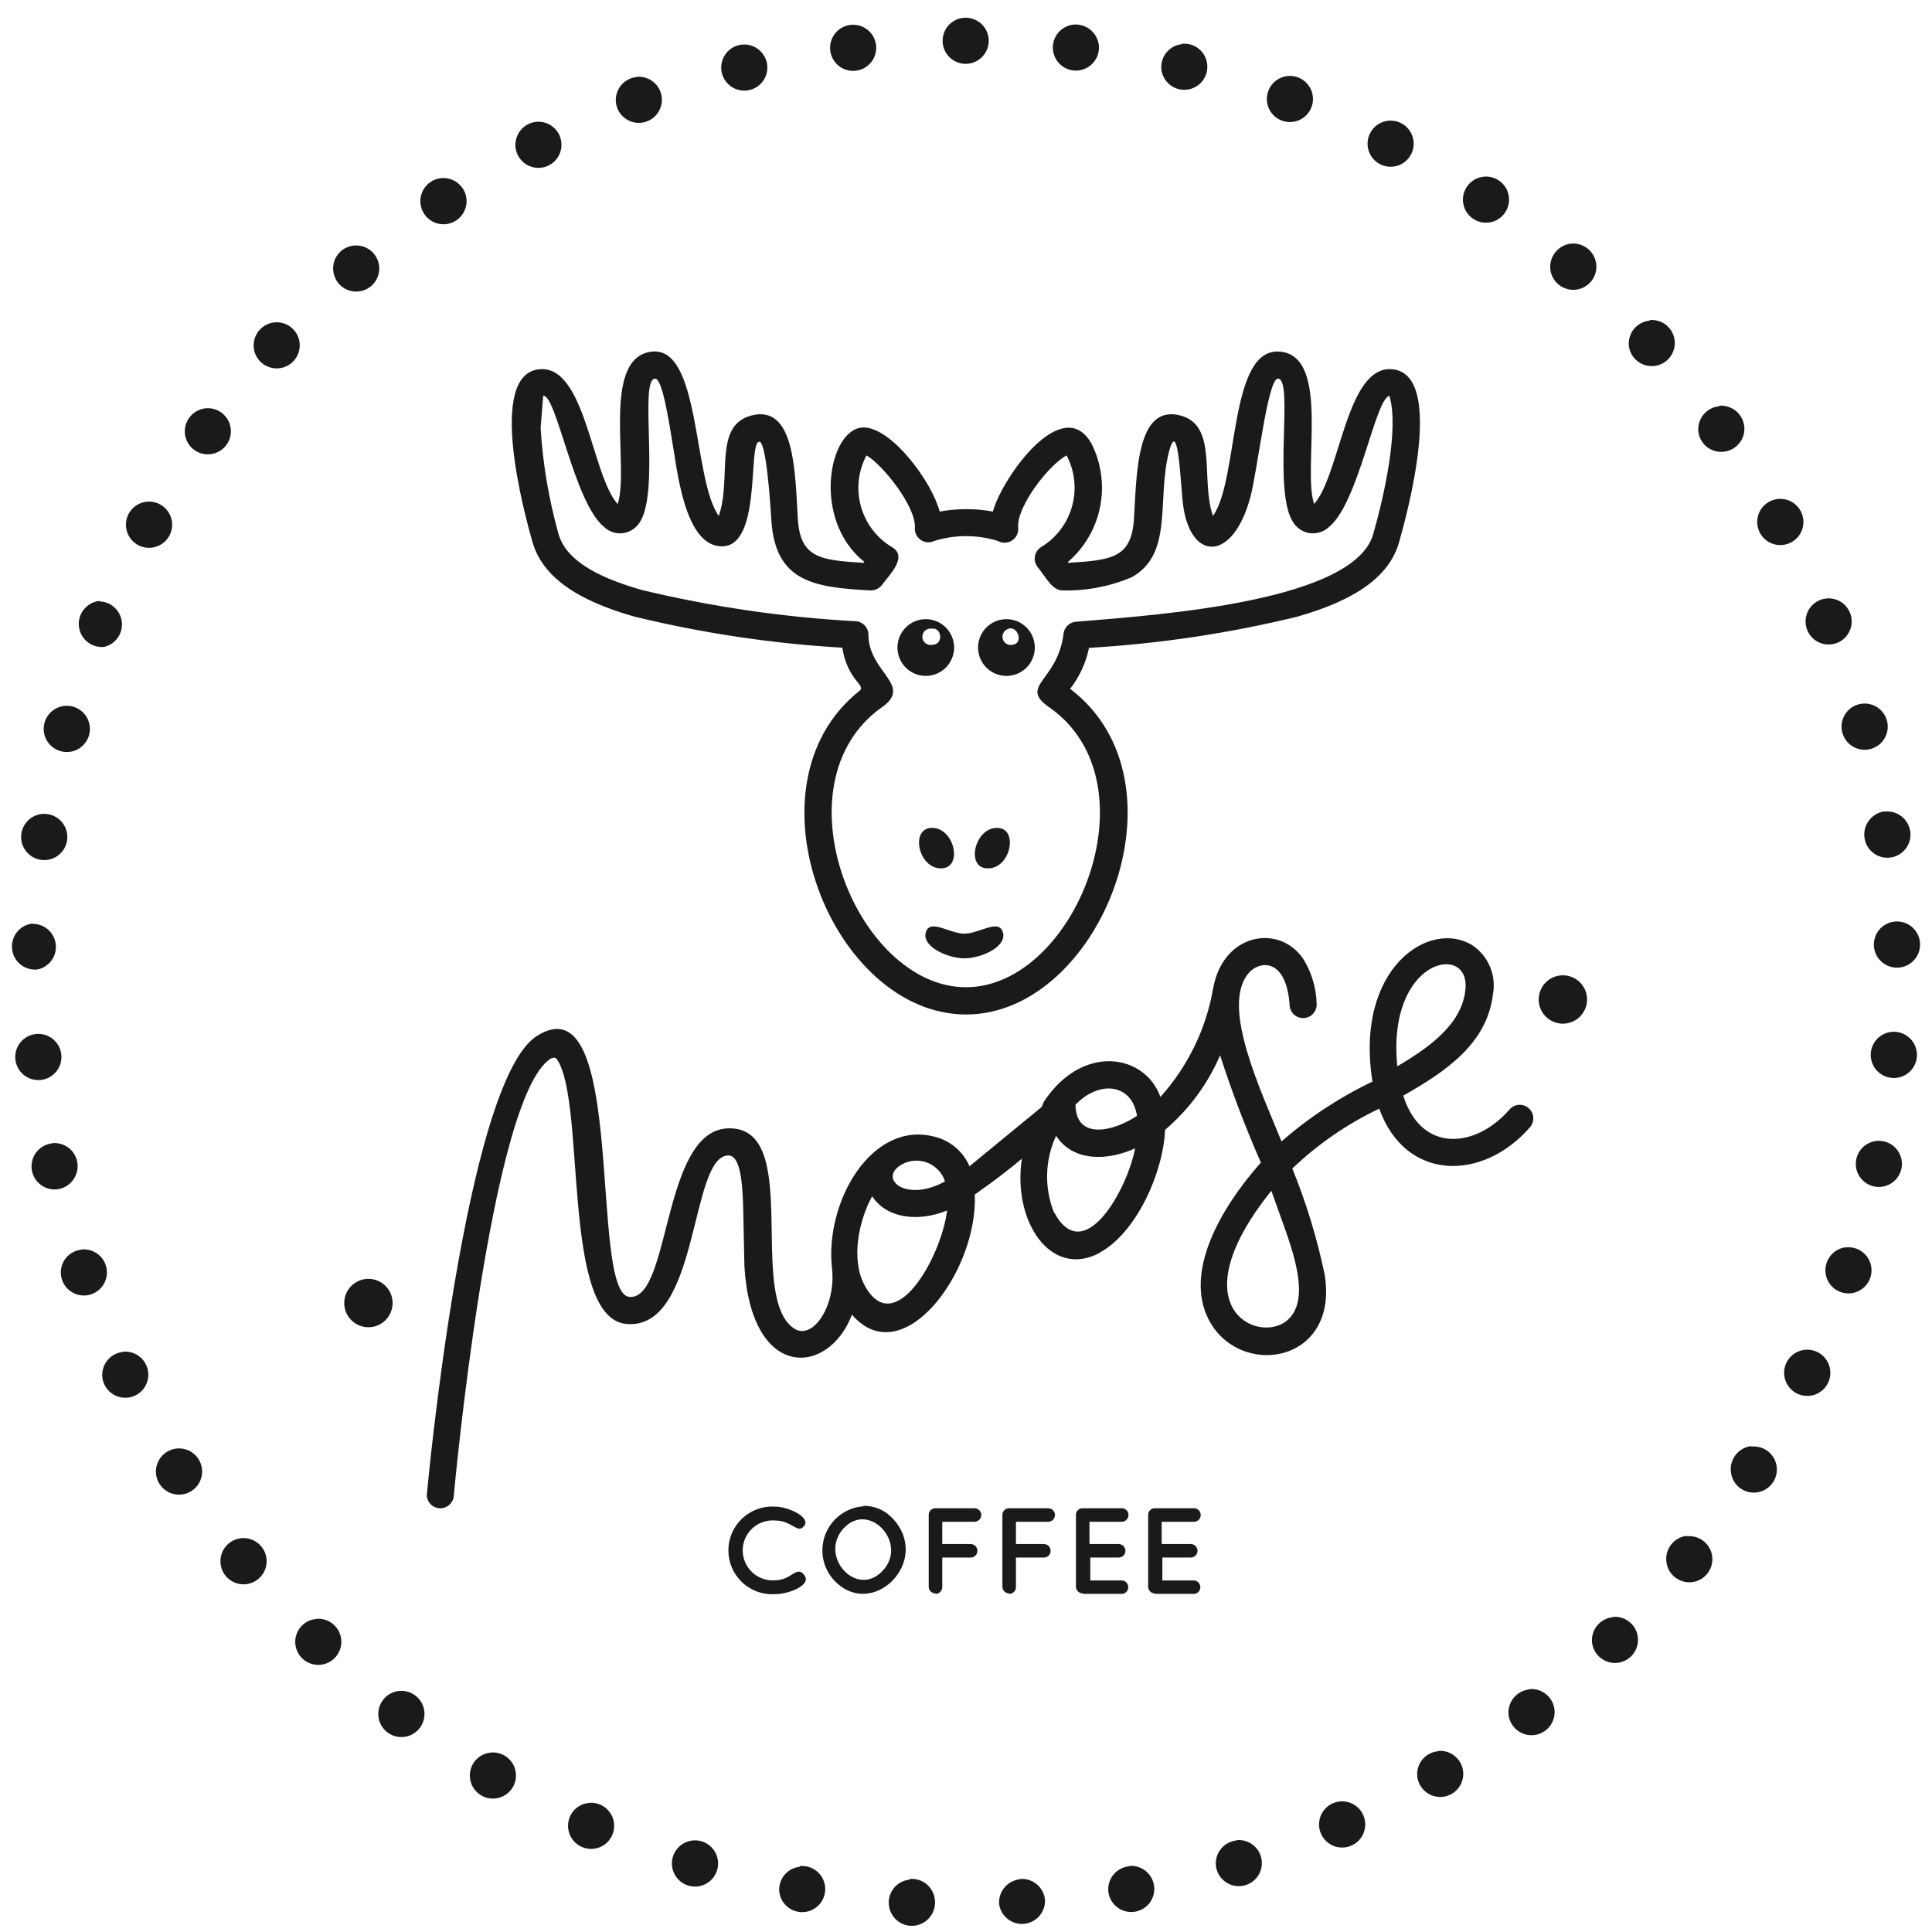<?xml version="1.0" encoding="UTF-8"?> <svg xmlns="http://www.w3.org/2000/svg" width="81" height="81" viewBox="0 0 81 81" fill="none"> <path fill-rule="evenodd" clip-rule="evenodd" d="M31.116 1.87C31.305 1.853 31.496 1.892 31.663 1.982C31.831 2.073 31.968 2.211 32.058 2.379C32.147 2.547 32.185 2.738 32.166 2.928C32.148 3.117 32.074 3.297 31.953 3.445C31.833 3.592 31.671 3.701 31.489 3.757C31.307 3.813 31.113 3.814 30.93 3.76C30.747 3.706 30.585 3.6 30.463 3.453C30.34 3.307 30.264 3.128 30.243 2.939C30.229 2.812 30.24 2.684 30.276 2.562C30.312 2.439 30.371 2.325 30.451 2.226C30.53 2.127 30.629 2.044 30.741 1.983C30.853 1.922 30.975 1.884 31.102 1.87M26.681 3.223C26.871 3.202 27.062 3.239 27.232 3.328C27.401 3.416 27.54 3.553 27.631 3.721C27.723 3.888 27.763 4.08 27.746 4.27C27.729 4.46 27.656 4.641 27.537 4.79C27.417 4.939 27.256 5.049 27.074 5.107C26.892 5.164 26.696 5.166 26.513 5.113C26.33 5.059 26.166 4.953 26.043 4.807C25.92 4.66 25.843 4.481 25.822 4.291C25.809 4.164 25.822 4.036 25.858 3.913C25.895 3.791 25.956 3.677 26.037 3.578C26.118 3.48 26.218 3.398 26.331 3.338C26.444 3.278 26.567 3.241 26.694 3.229L26.681 3.223ZM22.469 5.109C22.66 5.089 22.853 5.125 23.023 5.214C23.193 5.304 23.332 5.442 23.424 5.61C23.515 5.779 23.554 5.971 23.536 6.163C23.518 6.354 23.443 6.535 23.321 6.684C23.2 6.832 23.037 6.941 22.853 6.997C22.669 7.052 22.473 7.052 22.29 6.995C22.106 6.939 21.944 6.829 21.823 6.68C21.702 6.531 21.628 6.349 21.611 6.158C21.59 5.906 21.668 5.655 21.828 5.46C21.988 5.264 22.218 5.138 22.469 5.109ZM18.488 7.469C18.743 7.442 18.999 7.517 19.199 7.678C19.4 7.839 19.528 8.073 19.556 8.328C19.584 8.584 19.509 8.84 19.348 9.04C19.187 9.241 18.953 9.369 18.697 9.397C18.442 9.425 18.186 9.35 17.985 9.189C17.785 9.028 17.657 8.794 17.629 8.538C17.601 8.282 17.676 8.026 17.837 7.826C17.998 7.625 18.232 7.497 18.488 7.469ZM14.83 10.296C15.021 10.276 15.213 10.312 15.382 10.401C15.552 10.49 15.691 10.627 15.782 10.795C15.874 10.963 15.913 11.155 15.896 11.345C15.879 11.536 15.805 11.717 15.685 11.866C15.565 12.015 15.403 12.124 15.22 12.181C15.037 12.238 14.842 12.239 14.659 12.185C14.475 12.13 14.312 12.023 14.19 11.876C14.068 11.728 13.992 11.548 13.972 11.358C13.958 11.232 13.969 11.104 14.005 10.982C14.04 10.86 14.1 10.746 14.18 10.648C14.259 10.549 14.358 10.467 14.47 10.407C14.582 10.346 14.704 10.309 14.83 10.296ZM11.511 13.515C11.701 13.498 11.891 13.537 12.059 13.627C12.227 13.717 12.364 13.855 12.453 14.024C12.543 14.192 12.581 14.383 12.562 14.572C12.543 14.762 12.469 14.942 12.349 15.09C12.228 15.237 12.067 15.346 11.885 15.402C11.703 15.458 11.508 15.459 11.326 15.405C11.143 15.351 10.98 15.245 10.858 15.098C10.736 14.952 10.66 14.773 10.639 14.584C10.626 14.456 10.638 14.327 10.675 14.205C10.712 14.082 10.772 13.967 10.853 13.868C10.934 13.769 11.034 13.687 11.147 13.626C11.26 13.566 11.384 13.528 11.511 13.515ZM8.611 17.119C8.801 17.099 8.993 17.136 9.162 17.224C9.331 17.313 9.47 17.45 9.562 17.618C9.653 17.785 9.693 17.976 9.676 18.167C9.659 18.357 9.586 18.538 9.467 18.687C9.347 18.836 9.186 18.946 9.004 19.003C8.822 19.061 8.627 19.063 8.443 19.01C8.26 18.956 8.096 18.85 7.973 18.703C7.85 18.557 7.774 18.378 7.753 18.188C7.726 17.933 7.801 17.677 7.962 17.477C8.123 17.277 8.356 17.148 8.611 17.119ZM6.144 21.035C6.399 21.007 6.655 21.082 6.855 21.243C7.056 21.404 7.184 21.638 7.212 21.894C7.239 22.149 7.165 22.405 7.004 22.606C6.843 22.806 6.609 22.934 6.353 22.962C6.098 22.99 5.842 22.915 5.641 22.754C5.441 22.593 5.313 22.359 5.285 22.103C5.257 21.848 5.332 21.592 5.493 21.391C5.654 21.191 5.888 21.063 6.144 21.035ZM4.17 25.214C4.404 25.22 4.629 25.311 4.801 25.47C4.974 25.629 5.083 25.845 5.108 26.079C5.133 26.312 5.072 26.547 4.936 26.738C4.801 26.93 4.601 27.066 4.372 27.121C4.117 27.148 3.861 27.072 3.662 26.911C3.462 26.749 3.335 26.515 3.308 26.259C3.281 26.003 3.357 25.748 3.518 25.548C3.68 25.348 3.914 25.221 4.17 25.194V25.214ZM2.696 29.596C2.951 29.568 3.208 29.643 3.408 29.804C3.608 29.965 3.736 30.2 3.764 30.455C3.792 30.711 3.717 30.967 3.556 31.167C3.395 31.368 3.161 31.496 2.906 31.523C2.65 31.551 2.394 31.477 2.194 31.315C1.993 31.154 1.865 30.92 1.837 30.665C1.81 30.409 1.884 30.153 2.045 29.953C2.206 29.752 2.44 29.624 2.696 29.596ZM1.75 34.127C1.876 34.113 2.004 34.125 2.126 34.16C2.248 34.196 2.362 34.255 2.461 34.335C2.561 34.415 2.643 34.514 2.704 34.625C2.765 34.737 2.804 34.859 2.818 34.986C2.831 35.112 2.82 35.24 2.784 35.363C2.749 35.485 2.689 35.599 2.61 35.698C2.53 35.797 2.431 35.88 2.32 35.941C2.208 36.002 2.086 36.041 1.959 36.054C1.704 36.082 1.448 36.007 1.247 35.846C1.047 35.685 0.919 35.451 0.891 35.196C0.863 34.94 0.938 34.684 1.099 34.483C1.26 34.283 1.494 34.155 1.75 34.127ZM1.364 38.732C1.605 38.729 1.838 38.816 2.018 38.975C2.198 39.134 2.312 39.355 2.338 39.594C2.364 39.833 2.301 40.073 2.159 40.268C2.018 40.462 1.809 40.597 1.574 40.646C1.318 40.674 1.062 40.599 0.862 40.438C0.662 40.277 0.533 40.043 0.506 39.787C0.478 39.532 0.553 39.276 0.714 39.075C0.875 38.875 1.109 38.747 1.364 38.719V38.732ZM1.506 43.351C1.633 43.338 1.761 43.349 1.883 43.386C2.005 43.422 2.118 43.481 2.217 43.562C2.316 43.642 2.398 43.74 2.459 43.852C2.519 43.964 2.558 44.087 2.571 44.213C2.584 44.34 2.572 44.468 2.536 44.59C2.5 44.712 2.44 44.825 2.36 44.924C2.28 45.023 2.182 45.105 2.07 45.166C1.958 45.227 1.835 45.265 1.709 45.278C1.454 45.305 1.198 45.23 0.998 45.068C0.798 44.906 0.671 44.672 0.644 44.416C0.617 44.161 0.693 43.905 0.855 43.705C1.016 43.505 1.251 43.378 1.506 43.351ZM2.182 47.929C2.309 47.915 2.437 47.926 2.559 47.962C2.681 47.997 2.795 48.057 2.895 48.137C2.994 48.216 3.076 48.315 3.137 48.427C3.198 48.539 3.237 48.661 3.25 48.788C3.277 49.044 3.202 49.3 3.041 49.502C2.881 49.703 2.647 49.833 2.392 49.863C2.136 49.89 1.881 49.815 1.681 49.653C1.481 49.491 1.354 49.257 1.327 49.001C1.3 48.745 1.376 48.49 1.537 48.29C1.699 48.09 1.933 47.963 2.189 47.936L2.182 47.929ZM3.413 52.386C3.601 52.365 3.791 52.401 3.959 52.488C4.127 52.574 4.266 52.709 4.359 52.874C4.452 53.039 4.494 53.228 4.48 53.416C4.467 53.605 4.398 53.786 4.283 53.936C4.167 54.087 4.011 54.2 3.832 54.261C3.653 54.323 3.459 54.331 3.276 54.284C3.093 54.237 2.927 54.137 2.8 53.997C2.673 53.856 2.59 53.682 2.561 53.495C2.541 53.365 2.548 53.233 2.58 53.107C2.613 52.98 2.672 52.861 2.752 52.758C2.833 52.655 2.933 52.569 3.048 52.507C3.163 52.444 3.289 52.405 3.419 52.392L3.413 52.386ZM5.15 56.673C5.34 56.653 5.531 56.689 5.701 56.778C5.87 56.867 6.009 57.004 6.101 57.171C6.192 57.339 6.232 57.53 6.215 57.72C6.198 57.911 6.125 58.092 6.006 58.241C5.886 58.389 5.725 58.5 5.543 58.557C5.361 58.614 5.165 58.617 4.982 58.563C4.799 58.51 4.635 58.403 4.512 58.257C4.389 58.111 4.312 57.931 4.291 57.742C4.278 57.615 4.29 57.487 4.327 57.365C4.363 57.243 4.423 57.13 4.504 57.031C4.584 56.932 4.683 56.851 4.795 56.79C4.907 56.73 5.03 56.693 5.157 56.68L5.15 56.673ZM7.401 60.731C7.656 60.703 7.913 60.778 8.113 60.939C8.313 61.1 8.441 61.334 8.469 61.589C8.497 61.845 8.422 62.101 8.261 62.301C8.1 62.502 7.866 62.63 7.611 62.658C7.355 62.686 7.099 62.611 6.899 62.45C6.698 62.289 6.57 62.055 6.542 61.799C6.515 61.544 6.59 61.287 6.751 61.087C6.912 60.887 7.146 60.758 7.401 60.731ZM10.105 64.49C10.361 64.463 10.617 64.538 10.817 64.699C11.017 64.86 11.145 65.094 11.173 65.349C11.201 65.605 11.126 65.861 10.965 66.061C10.804 66.262 10.57 66.39 10.315 66.418C10.059 66.446 9.803 66.371 9.603 66.21C9.402 66.049 9.274 65.814 9.247 65.559C9.219 65.303 9.294 65.047 9.455 64.847C9.616 64.647 9.85 64.518 10.105 64.49ZM13.242 67.872C13.432 67.852 13.623 67.888 13.793 67.977C13.962 68.065 14.101 68.202 14.192 68.37C14.284 68.537 14.324 68.729 14.307 68.919C14.29 69.109 14.217 69.29 14.097 69.439C13.978 69.588 13.817 69.698 13.634 69.756C13.452 69.813 13.257 69.815 13.074 69.762C12.89 69.709 12.727 69.602 12.604 69.456C12.481 69.309 12.404 69.13 12.383 68.94C12.369 68.814 12.38 68.686 12.416 68.564C12.452 68.442 12.511 68.329 12.591 68.23C12.671 68.131 12.769 68.049 12.881 67.989C12.993 67.929 13.115 67.891 13.242 67.879V67.872ZM16.723 70.894C16.85 70.881 16.978 70.892 17.1 70.928C17.222 70.963 17.336 71.023 17.435 71.103C17.534 71.182 17.617 71.281 17.678 71.393C17.739 71.504 17.777 71.627 17.791 71.753C17.805 71.88 17.794 72.008 17.758 72.13C17.722 72.252 17.663 72.366 17.583 72.466C17.503 72.565 17.405 72.647 17.293 72.708C17.182 72.769 17.059 72.808 16.933 72.822C16.806 72.836 16.678 72.824 16.556 72.789C16.434 72.753 16.32 72.694 16.221 72.614C16.122 72.534 16.039 72.436 15.978 72.324C15.917 72.212 15.878 72.09 15.865 71.963C15.851 71.837 15.862 71.708 15.898 71.586C15.934 71.464 15.993 71.35 16.073 71.251C16.152 71.152 16.251 71.069 16.363 71.008C16.474 70.947 16.597 70.908 16.723 70.894ZM20.563 73.478C20.753 73.457 20.945 73.494 21.115 73.583C21.284 73.672 21.423 73.809 21.515 73.977C21.606 74.145 21.646 74.336 21.629 74.527C21.611 74.718 21.538 74.899 21.418 75.047C21.297 75.196 21.135 75.306 20.953 75.363C20.77 75.42 20.575 75.421 20.391 75.367C20.208 75.312 20.044 75.204 19.922 75.057C19.8 74.91 19.724 74.73 19.704 74.54C19.69 74.412 19.702 74.282 19.739 74.159C19.776 74.036 19.837 73.922 19.919 73.823C20.001 73.724 20.102 73.642 20.216 73.583C20.33 73.524 20.455 73.488 20.583 73.478H20.563ZM24.68 75.588C24.87 75.567 25.062 75.604 25.232 75.693C25.401 75.781 25.54 75.919 25.632 76.087C25.723 76.255 25.763 76.446 25.745 76.637C25.728 76.827 25.655 77.009 25.534 77.157C25.414 77.306 25.252 77.416 25.07 77.473C24.887 77.529 24.692 77.531 24.508 77.476C24.325 77.422 24.162 77.314 24.039 77.167C23.917 77.02 23.841 76.84 23.821 76.649C23.807 76.522 23.819 76.392 23.856 76.269C23.893 76.146 23.954 76.032 24.036 75.933C24.118 75.834 24.219 75.752 24.333 75.693C24.447 75.633 24.572 75.598 24.7 75.588H24.68ZM29.033 77.163C29.289 77.135 29.545 77.21 29.745 77.371C29.945 77.532 30.074 77.767 30.101 78.022C30.129 78.278 30.054 78.534 29.893 78.734C29.732 78.935 29.498 79.063 29.243 79.091C28.987 79.118 28.731 79.044 28.531 78.882C28.331 78.722 28.203 78.487 28.175 78.232C28.147 77.976 28.222 77.72 28.383 77.52C28.544 77.319 28.778 77.191 29.033 77.163ZM33.529 78.239C33.719 78.218 33.911 78.255 34.081 78.344C34.25 78.432 34.389 78.57 34.481 78.738C34.572 78.906 34.612 79.097 34.594 79.288C34.577 79.478 34.504 79.659 34.383 79.808C34.263 79.957 34.101 80.067 33.919 80.124C33.736 80.18 33.541 80.182 33.357 80.127C33.174 80.073 33.01 79.965 32.888 79.818C32.766 79.671 32.69 79.491 32.67 79.3C32.65 79.05 32.728 78.801 32.888 78.608C33.049 78.414 33.279 78.291 33.529 78.266V78.239ZM38.126 78.78C38.252 78.766 38.38 78.777 38.503 78.812C38.625 78.848 38.739 78.907 38.838 78.987C38.937 79.067 39.02 79.165 39.081 79.277C39.142 79.389 39.18 79.512 39.194 79.638C39.227 79.895 39.157 80.153 39 80.359C38.843 80.564 38.611 80.699 38.355 80.734C38.227 80.751 38.096 80.742 37.971 80.707C37.846 80.672 37.729 80.613 37.628 80.532C37.526 80.451 37.442 80.351 37.38 80.237C37.318 80.123 37.28 79.998 37.267 79.868C37.253 79.742 37.264 79.614 37.3 79.492C37.336 79.371 37.395 79.257 37.475 79.158C37.555 79.059 37.653 78.978 37.765 78.917C37.877 78.857 37.999 78.819 38.126 78.807V78.78ZM42.75 78.78C42.876 78.766 43.004 78.778 43.126 78.815C43.248 78.851 43.361 78.912 43.46 78.992C43.559 79.072 43.64 79.171 43.7 79.284C43.761 79.396 43.798 79.519 43.811 79.645C43.824 79.892 43.741 80.135 43.58 80.323C43.42 80.511 43.193 80.63 42.947 80.656C42.701 80.682 42.455 80.613 42.258 80.463C42.062 80.312 41.93 80.092 41.891 79.848C41.867 79.594 41.943 79.341 42.104 79.144C42.264 78.947 42.496 78.82 42.75 78.793V78.78ZM47.34 78.232C47.529 78.215 47.719 78.254 47.886 78.344C48.053 78.434 48.19 78.571 48.279 78.739C48.369 78.906 48.407 79.096 48.389 79.285C48.372 79.474 48.299 79.654 48.18 79.802C48.06 79.95 47.9 80.059 47.719 80.117C47.538 80.174 47.345 80.177 47.162 80.125C46.98 80.073 46.816 79.968 46.693 79.824C46.569 79.68 46.491 79.502 46.468 79.314C46.454 79.186 46.465 79.057 46.502 78.934C46.538 78.811 46.599 78.696 46.68 78.597C46.761 78.497 46.861 78.415 46.974 78.355C47.088 78.294 47.212 78.257 47.34 78.245V78.232ZM51.835 77.15C52.025 77.13 52.217 77.166 52.386 77.255C52.555 77.343 52.694 77.48 52.786 77.648C52.877 77.816 52.917 78.007 52.9 78.197C52.883 78.387 52.811 78.568 52.691 78.717C52.571 78.866 52.41 78.976 52.228 79.034C52.046 79.091 51.851 79.093 51.667 79.04C51.484 78.987 51.321 78.88 51.198 78.734C51.075 78.588 50.998 78.408 50.977 78.218C50.952 77.965 51.028 77.712 51.189 77.514C51.35 77.317 51.582 77.191 51.835 77.163V77.15ZM56.168 75.527C56.424 75.5 56.68 75.576 56.879 75.737C57.079 75.899 57.206 76.133 57.233 76.389C57.26 76.645 57.184 76.9 57.023 77.1C56.861 77.3 56.627 77.427 56.371 77.454C56.245 77.467 56.117 77.456 55.995 77.42C55.873 77.383 55.759 77.324 55.66 77.244C55.461 77.082 55.333 76.847 55.306 76.592C55.293 76.465 55.305 76.337 55.341 76.215C55.377 76.093 55.437 75.98 55.517 75.881C55.679 75.681 55.913 75.554 56.168 75.527ZM60.279 73.41C60.468 73.39 60.66 73.427 60.829 73.515C60.998 73.604 61.138 73.741 61.229 73.908C61.321 74.076 61.361 74.267 61.344 74.457C61.327 74.648 61.254 74.829 61.134 74.978C61.015 75.126 60.853 75.237 60.671 75.294C60.489 75.352 60.294 75.354 60.111 75.3C59.927 75.247 59.764 75.14 59.641 74.994C59.518 74.848 59.441 74.668 59.42 74.479C59.407 74.353 59.419 74.226 59.455 74.105C59.491 73.984 59.551 73.871 59.63 73.773C59.71 73.675 59.808 73.594 59.92 73.534C60.031 73.474 60.153 73.436 60.279 73.424V73.41ZM64.105 70.82C64.231 70.806 64.359 70.817 64.482 70.853C64.604 70.888 64.718 70.948 64.817 71.028C64.916 71.107 64.999 71.206 65.06 71.318C65.121 71.43 65.159 71.552 65.173 71.679C65.2 71.935 65.124 72.19 64.962 72.39C64.801 72.59 64.567 72.717 64.311 72.744C64.055 72.771 63.8 72.695 63.6 72.534C63.4 72.372 63.273 72.137 63.246 71.882C63.224 71.629 63.301 71.378 63.461 71.182C63.622 70.986 63.853 70.861 64.105 70.834V70.82ZM67.606 67.791C67.796 67.771 67.987 67.807 68.156 67.896C68.324 67.984 68.463 68.12 68.555 68.287C68.646 68.454 68.686 68.644 68.67 68.834C68.654 69.024 68.583 69.204 68.464 69.354C68.346 69.503 68.186 69.614 68.005 69.672C67.824 69.731 67.63 69.735 67.446 69.683C67.263 69.632 67.099 69.528 66.975 69.383C66.851 69.239 66.772 69.061 66.748 68.873C66.734 68.746 66.745 68.618 66.781 68.496C66.816 68.373 66.876 68.259 66.955 68.16C67.035 68.061 67.134 67.978 67.245 67.917C67.357 67.856 67.48 67.818 67.606 67.804V67.791ZM70.723 64.409C70.913 64.389 71.105 64.426 71.274 64.514C71.443 64.603 71.582 64.74 71.674 64.907C71.765 65.075 71.805 65.266 71.788 65.457C71.771 65.647 71.698 65.828 71.579 65.977C71.459 66.126 71.298 66.236 71.116 66.293C70.934 66.351 70.739 66.353 70.555 66.299C70.372 66.246 70.208 66.14 70.085 65.993C69.962 65.847 69.885 65.668 69.864 65.478C69.848 65.35 69.858 65.22 69.893 65.096C69.927 64.971 69.986 64.855 70.066 64.754C70.146 64.653 70.245 64.568 70.358 64.505C70.471 64.443 70.595 64.403 70.723 64.389V64.409ZM73.427 60.649C73.617 60.629 73.809 60.666 73.978 60.754C74.147 60.843 74.286 60.98 74.378 61.148C74.469 61.315 74.509 61.506 74.492 61.697C74.475 61.887 74.402 62.068 74.283 62.217C74.163 62.366 74.002 62.476 73.82 62.533C73.638 62.591 73.442 62.593 73.259 62.54C73.076 62.486 72.912 62.38 72.789 62.233C72.666 62.087 72.59 61.908 72.569 61.718C72.552 61.591 72.561 61.462 72.595 61.339C72.629 61.215 72.687 61.099 72.765 60.998C72.844 60.897 72.941 60.812 73.053 60.749C73.164 60.686 73.287 60.645 73.413 60.629L73.427 60.649ZM75.665 56.592C75.92 56.564 76.176 56.639 76.376 56.8C76.577 56.961 76.705 57.195 76.733 57.451C76.76 57.706 76.686 57.962 76.525 58.163C76.364 58.363 76.13 58.492 75.874 58.519C75.619 58.547 75.363 58.472 75.162 58.311C74.962 58.15 74.834 57.916 74.806 57.66C74.778 57.405 74.853 57.149 75.014 56.948C75.175 56.748 75.409 56.62 75.665 56.592ZM77.395 52.298C77.585 52.278 77.777 52.314 77.946 52.403C78.115 52.491 78.254 52.628 78.346 52.796C78.437 52.964 78.477 53.155 78.46 53.345C78.443 53.535 78.371 53.716 78.251 53.865C78.131 54.014 77.97 54.124 77.788 54.182C77.606 54.239 77.411 54.241 77.227 54.188C77.044 54.135 76.88 54.028 76.757 53.882C76.635 53.736 76.558 53.556 76.537 53.366C76.508 53.112 76.581 52.856 76.739 52.655C76.897 52.454 77.128 52.323 77.382 52.291L77.395 52.298ZM78.619 47.841C78.748 47.821 78.881 47.826 79.008 47.858C79.136 47.891 79.255 47.948 79.36 48.028C79.464 48.108 79.551 48.208 79.615 48.323C79.68 48.437 79.72 48.564 79.734 48.694C79.747 48.825 79.734 48.957 79.695 49.083C79.656 49.208 79.592 49.325 79.507 49.424C79.422 49.524 79.317 49.606 79.199 49.664C79.081 49.722 78.953 49.755 78.822 49.762C78.575 49.775 78.332 49.692 78.144 49.531C77.956 49.37 77.837 49.144 77.811 48.898C77.785 48.652 77.854 48.405 78.004 48.209C78.155 48.012 78.375 47.881 78.619 47.841ZM79.295 43.263C79.55 43.235 79.806 43.31 80.007 43.471C80.207 43.632 80.335 43.866 80.363 44.122C80.391 44.378 80.316 44.634 80.155 44.834C79.994 45.035 79.76 45.163 79.504 45.191C79.249 45.218 78.993 45.143 78.793 44.982C78.592 44.821 78.464 44.587 78.436 44.332C78.408 44.076 78.483 43.82 78.644 43.62C78.805 43.419 79.039 43.291 79.295 43.263ZM79.43 38.638C79.685 38.611 79.941 38.687 80.141 38.848C80.341 39.01 80.468 39.244 80.495 39.5C80.522 39.755 80.446 40.011 80.284 40.211C80.123 40.411 79.888 40.538 79.633 40.565C79.506 40.578 79.378 40.566 79.256 40.53C79.134 40.494 79.021 40.434 78.922 40.354C78.823 40.274 78.741 40.176 78.68 40.064C78.62 39.952 78.581 39.829 78.568 39.703C78.555 39.576 78.567 39.448 78.603 39.326C78.639 39.204 78.698 39.09 78.778 38.992C78.859 38.893 78.957 38.81 79.069 38.75C79.181 38.689 79.303 38.651 79.43 38.638ZM79.024 34.026C79.281 33.999 79.537 34.075 79.737 34.238C79.937 34.4 80.065 34.635 80.093 34.891C80.119 35.147 80.044 35.403 79.882 35.602C79.72 35.802 79.486 35.929 79.231 35.956C78.975 35.983 78.719 35.907 78.52 35.746C78.32 35.584 78.193 35.35 78.166 35.094C78.139 34.842 78.21 34.589 78.365 34.389C78.52 34.188 78.747 34.056 78.997 34.019L79.024 34.026ZM78.071 29.502C78.198 29.488 78.326 29.499 78.448 29.535C78.57 29.57 78.684 29.63 78.783 29.71C78.882 29.789 78.965 29.888 79.026 30C79.087 30.111 79.126 30.234 79.139 30.36C79.153 30.487 79.142 30.615 79.106 30.737C79.07 30.859 79.011 30.973 78.931 31.073C78.852 31.172 78.753 31.254 78.641 31.315C78.53 31.377 78.407 31.415 78.281 31.429C78.025 31.457 77.769 31.382 77.569 31.221C77.369 31.06 77.24 30.826 77.213 30.57C77.185 30.314 77.26 30.058 77.421 29.858C77.582 29.658 77.816 29.529 78.071 29.502ZM76.564 25.092C76.754 25.072 76.945 25.109 77.115 25.197C77.284 25.286 77.423 25.423 77.514 25.591C77.606 25.758 77.646 25.949 77.629 26.14C77.612 26.33 77.539 26.511 77.419 26.66C77.3 26.809 77.139 26.919 76.957 26.976C76.774 27.034 76.579 27.036 76.396 26.983C76.212 26.929 76.049 26.823 75.926 26.676C75.803 26.53 75.726 26.351 75.705 26.161C75.691 26.034 75.702 25.906 75.738 25.784C75.773 25.662 75.833 25.547 75.912 25.448C75.992 25.349 76.091 25.266 76.203 25.205C76.314 25.144 76.437 25.106 76.564 25.092ZM74.536 20.92C74.791 20.892 75.047 20.967 75.248 21.128C75.448 21.289 75.576 21.523 75.604 21.779C75.632 22.034 75.557 22.291 75.396 22.491C75.235 22.691 75.001 22.82 74.745 22.847C74.619 22.861 74.491 22.85 74.369 22.814C74.246 22.778 74.132 22.719 74.033 22.639C73.934 22.559 73.852 22.461 73.79 22.349C73.729 22.238 73.691 22.115 73.677 21.988C73.663 21.862 73.675 21.734 73.71 21.612C73.746 21.489 73.805 21.376 73.885 21.276C73.965 21.177 74.063 21.095 74.175 21.034C74.287 20.972 74.409 20.934 74.536 20.92ZM72.061 17.011C72.317 16.987 72.573 17.064 72.773 17.225C72.972 17.387 73.101 17.621 73.129 17.877C73.143 18.003 73.131 18.131 73.094 18.253C73.058 18.375 72.998 18.489 72.917 18.587C72.837 18.686 72.738 18.768 72.626 18.828C72.514 18.888 72.391 18.926 72.264 18.939C72.138 18.953 72.01 18.942 71.888 18.906C71.767 18.87 71.653 18.811 71.554 18.731C71.456 18.651 71.374 18.552 71.313 18.441C71.253 18.329 71.216 18.206 71.203 18.08C71.192 17.952 71.206 17.824 71.245 17.702C71.284 17.58 71.347 17.467 71.43 17.369C71.513 17.271 71.615 17.192 71.729 17.134C71.843 17.076 71.968 17.041 72.095 17.032L72.061 17.011ZM69.148 13.421C69.338 13.4 69.529 13.437 69.699 13.525C69.868 13.614 70.007 13.751 70.099 13.919C70.19 14.086 70.23 14.277 70.213 14.468C70.196 14.658 70.123 14.839 70.004 14.988C69.884 15.137 69.723 15.247 69.541 15.304C69.359 15.362 69.163 15.364 68.98 15.311C68.797 15.257 68.633 15.151 68.51 15.004C68.387 14.858 68.31 14.679 68.289 14.489C68.278 14.361 68.293 14.233 68.332 14.111C68.371 13.989 68.433 13.876 68.516 13.778C68.599 13.681 68.701 13.601 68.815 13.543C68.929 13.485 69.054 13.45 69.182 13.441L69.148 13.421ZM65.856 10.215C66.112 10.188 66.368 10.265 66.569 10.427C66.769 10.589 66.897 10.824 66.924 11.081C66.951 11.336 66.875 11.592 66.713 11.792C66.552 11.992 66.317 12.119 66.062 12.146C65.806 12.173 65.551 12.097 65.351 11.935C65.151 11.774 65.024 11.539 64.997 11.284C64.972 11.028 65.048 10.774 65.209 10.574C65.369 10.375 65.601 10.246 65.856 10.215ZM62.192 7.409C62.382 7.387 62.574 7.422 62.744 7.51C62.914 7.598 63.054 7.734 63.147 7.901C63.239 8.069 63.28 8.26 63.264 8.451C63.248 8.641 63.176 8.823 63.056 8.972C62.937 9.122 62.776 9.233 62.594 9.291C62.412 9.349 62.216 9.352 62.033 9.299C61.849 9.246 61.685 9.139 61.562 8.993C61.438 8.847 61.361 8.667 61.34 8.477C61.311 8.222 61.385 7.967 61.545 7.767C61.705 7.566 61.937 7.438 62.192 7.409ZM58.203 5.062C58.392 5.043 58.582 5.079 58.75 5.167C58.918 5.255 59.057 5.391 59.148 5.557C59.24 5.723 59.281 5.912 59.266 6.102C59.251 6.291 59.18 6.471 59.063 6.621C58.946 6.77 58.788 6.882 58.608 6.942C58.428 7.001 58.234 7.007 58.051 6.958C57.867 6.908 57.703 6.806 57.577 6.664C57.452 6.522 57.371 6.346 57.345 6.158C57.327 6.029 57.335 5.898 57.369 5.772C57.403 5.647 57.461 5.53 57.541 5.427C57.621 5.325 57.721 5.24 57.835 5.177C57.949 5.115 58.074 5.075 58.203 5.062ZM53.978 3.189C54.168 3.169 54.36 3.205 54.529 3.294C54.698 3.382 54.837 3.519 54.929 3.687C55.02 3.855 55.06 4.046 55.043 4.236C55.026 4.426 54.953 4.607 54.834 4.756C54.714 4.905 54.553 5.015 54.371 5.073C54.189 5.13 53.994 5.132 53.81 5.079C53.627 5.026 53.463 4.919 53.34 4.773C53.218 4.627 53.141 4.447 53.12 4.257C53.105 4.131 53.117 4.003 53.152 3.88C53.188 3.758 53.247 3.644 53.327 3.545C53.407 3.445 53.505 3.363 53.617 3.302C53.729 3.241 53.852 3.202 53.978 3.189ZM49.55 1.836C49.74 1.816 49.931 1.853 50.1 1.941C50.269 2.03 50.408 2.166 50.5 2.334C50.591 2.501 50.631 2.692 50.615 2.882C50.598 3.072 50.526 3.253 50.407 3.402C50.288 3.551 50.128 3.661 49.946 3.719C49.764 3.777 49.57 3.78 49.386 3.728C49.203 3.676 49.039 3.57 48.916 3.425C48.792 3.28 48.714 3.101 48.692 2.912C48.665 2.657 48.741 2.402 48.902 2.203C49.063 2.004 49.296 1.877 49.55 1.85V1.836ZM45.001 1.032C45.256 1.007 45.51 1.083 45.71 1.243C45.909 1.404 46.038 1.636 46.069 1.89C46.089 2.08 46.053 2.272 45.964 2.441C45.875 2.611 45.739 2.75 45.571 2.841C45.403 2.933 45.212 2.973 45.022 2.956C44.832 2.939 44.651 2.866 44.502 2.746C44.353 2.627 44.243 2.466 44.186 2.283C44.128 2.101 44.126 1.906 44.179 1.723C44.233 1.539 44.339 1.376 44.485 1.253C44.632 1.13 44.811 1.053 45.001 1.032ZM40.384 0.748C40.574 0.727 40.765 0.764 40.934 0.853C41.103 0.941 41.243 1.078 41.334 1.246C41.426 1.413 41.466 1.604 41.449 1.795C41.432 1.985 41.359 2.166 41.239 2.315C41.12 2.464 40.959 2.574 40.776 2.632C40.594 2.689 40.399 2.691 40.216 2.638C40.032 2.584 39.869 2.478 39.746 2.332C39.623 2.185 39.546 2.006 39.525 1.816C39.511 1.689 39.522 1.561 39.558 1.439C39.593 1.317 39.653 1.203 39.732 1.103C39.812 1.004 39.911 0.922 40.023 0.861C40.134 0.799 40.257 0.761 40.384 0.748ZM35.651 1.045C35.842 1.022 36.035 1.056 36.207 1.143C36.378 1.23 36.52 1.367 36.613 1.534C36.706 1.702 36.748 1.894 36.732 2.086C36.716 2.277 36.643 2.46 36.523 2.61C36.403 2.76 36.241 2.871 36.057 2.928C35.874 2.985 35.678 2.987 35.493 2.932C35.309 2.877 35.145 2.769 35.023 2.621C34.901 2.473 34.825 2.291 34.806 2.1C34.782 1.849 34.856 1.598 35.014 1.4C35.172 1.203 35.401 1.076 35.651 1.045Z" fill="#1A1A1A"></path> <path fill-rule="evenodd" clip-rule="evenodd" d="M58.582 44.704C60.029 43.858 61.286 42.891 61.435 41.512C61.678 39.483 58.129 40.159 58.582 44.704ZM53.566 50.661C53.485 50.425 53.39 50.174 53.302 49.924C49.429 54.746 52.626 56.294 53.87 55.429C55.114 54.563 54.086 52.142 53.566 50.661ZM39.708 50.749C38.518 51.236 37.193 51.101 36.564 50.154C36.003 51.175 35.665 52.805 36.246 53.88C37.49 56.2 39.458 52.737 39.708 50.749ZM46.13 52.514C44.034 53.65 42.439 51.162 42.844 48.578C42.337 49.005 41.702 49.498 40.87 50.08C40.999 53.333 37.835 57.579 35.719 55.118C34.732 57.708 31.494 57.897 31.21 53.089L31.156 50.513C31.116 49.383 31.001 48.423 30.521 48.443C28.905 48.504 29.338 55.76 26.275 55.51C23.531 55.287 24.572 46.347 23.375 44.447C23.308 44.338 23.213 44.311 23.078 44.392C20.549 45.989 19.022 62.705 19.022 62.753C19.001 62.892 18.928 63.019 18.819 63.109C18.709 63.198 18.571 63.243 18.43 63.236C18.289 63.228 18.155 63.168 18.056 63.068C17.957 62.967 17.899 62.833 17.893 62.692C17.893 62.638 19.481 45.346 22.51 43.432C26.323 41.025 24.666 54.252 26.397 54.374C28.128 54.496 27.749 47.409 30.514 47.307C33.684 47.192 31.291 54.354 33.292 55.699C34.05 56.206 35.063 54.793 34.881 53.163C34.577 50.411 36.517 47.003 39.133 47.645C39.467 47.718 39.778 47.87 40.041 48.088C40.305 48.305 40.512 48.583 40.647 48.896L43.669 46.414L43.764 46.191C45.366 43.757 47.989 44.163 48.651 45.989C49.804 44.709 50.571 43.129 50.862 41.431C51.281 39.118 53.627 38.726 54.634 40.193C54.998 40.775 55.195 41.447 55.202 42.134C55.197 42.276 55.14 42.41 55.041 42.512C54.943 42.614 54.81 42.675 54.668 42.683C54.527 42.691 54.387 42.647 54.277 42.558C54.167 42.469 54.094 42.342 54.073 42.202C53.951 40.105 52.761 40.254 52.309 40.849C51.2 42.262 52.89 45.772 53.728 47.855C54.879 46.849 56.162 46.005 57.541 45.346C56.784 40.578 59.947 38.516 61.732 39.632C62.061 39.854 62.318 40.167 62.471 40.534C62.623 40.901 62.665 41.304 62.591 41.694C62.347 43.723 60.671 44.9 58.832 45.934C59.596 48.369 61.881 48.139 63.287 46.516C63.386 46.402 63.525 46.332 63.676 46.321C63.826 46.31 63.974 46.36 64.088 46.459C64.202 46.557 64.272 46.697 64.283 46.847C64.293 46.998 64.244 47.146 64.145 47.26C62.165 49.539 58.927 49.545 57.825 46.482C56.484 47.119 55.254 47.966 54.181 48.991C54.763 50.422 55.215 51.902 55.533 53.414C56.169 57.187 51.944 57.823 50.666 55.307C49.665 53.333 51.126 50.702 52.863 48.741C52.217 47.272 51.646 45.771 51.153 44.244C50.635 45.449 49.846 46.518 48.847 47.368C48.773 49.147 47.651 51.682 46.109 52.514H46.13ZM47.671 46.793C47.455 45.4 46.062 45.292 45.089 46.32C45.116 47.841 46.738 47.409 47.651 46.793H47.671ZM44.21 50.851C45.447 53.13 47.259 49.884 47.59 48.146C46.434 48.673 44.987 48.714 44.278 47.618C44.044 48.12 43.916 48.665 43.901 49.219C43.886 49.772 43.984 50.323 44.19 50.837L44.21 50.851ZM65.525 42.918C65.256 42.918 64.998 42.811 64.808 42.621C64.617 42.431 64.51 42.173 64.51 41.904C64.51 41.635 64.617 41.377 64.808 41.187C64.998 40.996 65.256 40.89 65.525 40.89C65.793 40.89 66.051 40.996 66.242 41.187C66.432 41.377 66.539 41.635 66.539 41.904C66.539 42.173 66.432 42.431 66.242 42.621C66.051 42.811 65.793 42.918 65.525 42.918ZM15.446 55.645C15.177 55.645 14.919 55.538 14.729 55.348C14.539 55.158 14.432 54.9 14.432 54.631C14.432 54.362 14.539 54.104 14.729 53.914C14.919 53.723 15.177 53.617 15.446 53.617C15.715 53.617 15.973 53.723 16.163 53.914C16.353 54.104 16.46 54.362 16.46 54.631C16.46 54.9 16.353 55.158 16.163 55.348C15.973 55.538 15.715 55.645 15.446 55.645ZM37.68 48.903C36.902 49.485 38.031 50.404 39.62 49.532C39.559 49.342 39.454 49.17 39.313 49.029C39.172 48.888 39 48.782 38.811 48.721C38.621 48.66 38.42 48.644 38.223 48.676C38.027 48.707 37.84 48.785 37.68 48.903ZM39.086 26.357C39.491 26.31 39.566 27.033 39.086 27.033C39.036 27.044 38.984 27.043 38.934 27.031C38.885 27.02 38.839 26.997 38.799 26.965C38.759 26.933 38.727 26.892 38.704 26.847C38.682 26.801 38.67 26.75 38.67 26.699C38.669 26.648 38.68 26.598 38.702 26.551C38.723 26.505 38.754 26.464 38.793 26.431C38.833 26.398 38.879 26.375 38.928 26.362C38.977 26.349 39.029 26.348 39.079 26.357H39.086ZM42.195 26.404C42.635 26.1 43.007 27.04 42.371 27.04C42.297 27.04 42.225 27.015 42.166 26.97C42.106 26.925 42.063 26.862 42.043 26.79C42.022 26.719 42.025 26.643 42.052 26.573C42.078 26.504 42.126 26.444 42.189 26.404H42.195ZM54.411 25.85C51.538 26.55 48.608 26.989 45.657 27.162C45.529 27.788 45.258 28.375 44.866 28.88C50.024 32.788 46.123 42.533 40.505 42.533C34.888 42.533 31.041 32.917 36.037 28.961C36.328 28.731 35.53 28.528 35.314 27.155C32.373 26.983 29.455 26.547 26.593 25.85C24.2 25.174 22.74 24.186 22.321 22.712C21.996 21.583 20.401 15.733 22.591 15.483C24.545 15.26 24.788 19.892 25.897 21.137C26.404 19.601 25.187 15.05 27.289 14.746C29.392 14.442 29.034 20.109 30.135 21.63C30.69 20.048 29.892 17.857 31.487 17.424C33.34 16.923 33.333 19.831 33.448 21.738C33.549 23.395 34.374 23.483 36.206 23.598L36.24 23.557C33.968 21.759 34.773 17.796 36.28 17.924C37.443 18.019 39.059 20.183 39.397 21.448C40.134 21.312 40.89 21.312 41.628 21.448C41.999 20.048 44.555 16.443 45.765 18.607C46.175 19.424 46.301 20.355 46.122 21.252C45.943 22.149 45.47 22.96 44.778 23.557V23.598C46.617 23.483 47.441 23.395 47.543 21.738C47.658 19.831 47.651 16.923 49.503 17.424C51.078 17.85 50.321 20.129 50.855 21.63C51.957 20.095 51.491 14.489 53.701 14.746C55.79 14.983 54.593 19.628 55.094 21.13C56.202 19.892 56.446 15.26 58.399 15.483C60.59 15.733 58.987 21.569 58.663 22.712C58.257 24.186 56.797 25.167 54.404 25.85H54.411ZM45.116 26.066C48.807 25.769 56.784 25.187 57.575 22.387C58.014 20.846 58.67 17.992 58.251 16.592C57.649 16.734 56.966 21.062 55.729 22.083C55.629 22.181 55.51 22.256 55.378 22.303C55.247 22.351 55.107 22.369 54.968 22.358C54.829 22.346 54.694 22.305 54.572 22.236C54.45 22.168 54.344 22.074 54.262 21.962C53.316 20.738 54.262 15.929 53.586 15.875C53.154 15.821 52.721 19.737 52.423 20.839C51.7 23.544 49.949 23.544 49.611 21.238C49.496 20.453 49.415 17.451 49.023 18.898C48.475 20.927 49.226 23.212 47.448 24.2C46.534 24.588 45.548 24.777 44.555 24.754C44.115 24.754 43.879 24.24 43.487 23.753C43.44 23.687 43.407 23.611 43.391 23.532C43.376 23.452 43.377 23.369 43.396 23.29C43.414 23.211 43.449 23.136 43.499 23.072C43.548 23.007 43.611 22.954 43.683 22.915C44.307 22.527 44.76 21.918 44.952 21.209C45.144 20.499 45.06 19.744 44.717 19.094C43.987 19.473 42.594 21.258 42.689 22.137C42.697 22.241 42.676 22.346 42.629 22.439C42.582 22.532 42.51 22.61 42.422 22.666C42.334 22.721 42.232 22.752 42.128 22.754C42.024 22.756 41.921 22.73 41.83 22.678C40.965 22.411 40.039 22.411 39.174 22.678C39.085 22.722 38.986 22.742 38.887 22.736C38.788 22.729 38.692 22.697 38.609 22.643C38.527 22.588 38.46 22.512 38.415 22.424C38.371 22.335 38.35 22.236 38.356 22.137C38.423 21.258 37.004 19.473 36.328 19.094C35.981 19.745 35.896 20.503 36.09 21.214C36.283 21.926 36.741 22.536 37.369 22.922C38.099 23.321 37.294 24.092 36.977 24.524C36.919 24.599 36.843 24.659 36.758 24.699C36.672 24.739 36.578 24.758 36.483 24.754C34.151 24.626 32.501 24.41 32.339 21.806C32.285 20.907 32.109 18.425 31.819 18.519C31.339 18.648 31.967 23.084 30.156 22.901C28.804 22.766 28.445 20.142 28.249 18.912C28.013 17.437 27.756 15.835 27.452 15.875C26.776 15.956 27.709 20.765 26.776 21.962C26.694 22.074 26.589 22.168 26.468 22.236C26.346 22.304 26.212 22.346 26.073 22.357C25.935 22.369 25.795 22.35 25.665 22.303C25.534 22.256 25.415 22.181 25.315 22.083C24.065 21.055 23.328 16.531 22.774 16.592L22.666 17.945C22.758 19.448 23.009 20.937 23.416 22.387C23.713 23.429 24.91 24.166 26.904 24.734C29.851 25.442 32.855 25.881 35.882 26.046C36.025 26.056 36.159 26.121 36.257 26.226C36.355 26.331 36.409 26.47 36.409 26.614C36.409 28.183 38.295 28.724 36.977 29.65C32.474 32.829 35.908 41.39 40.499 41.39C45.089 41.39 48.496 32.829 44.014 29.671C42.662 28.744 44.345 28.589 44.589 26.567C44.604 26.435 44.665 26.312 44.762 26.221C44.858 26.13 44.983 26.075 45.116 26.066ZM42.195 28.338C41.88 28.338 41.577 28.213 41.354 27.99C41.131 27.767 41.006 27.464 41.006 27.148C41.006 26.833 41.131 26.53 41.354 26.307C41.577 26.084 41.88 25.958 42.195 25.958C42.511 25.958 42.814 26.084 43.037 26.307C43.26 26.53 43.385 26.833 43.385 27.148C43.385 27.464 43.26 27.767 43.037 27.99C42.814 28.213 42.511 28.338 42.195 28.338ZM38.815 28.338C38.5 28.338 38.197 28.213 37.974 27.99C37.751 27.767 37.626 27.464 37.626 27.148C37.626 26.833 37.751 26.53 37.974 26.307C38.197 26.084 38.5 25.958 38.815 25.958C39.131 25.959 39.433 26.085 39.656 26.309C39.878 26.533 40.003 26.836 40.002 27.152C40.001 27.467 39.875 27.77 39.651 27.992C39.427 28.215 39.124 28.339 38.809 28.338H38.815ZM39.444 36.406C38.484 36.406 38.146 34.688 39.093 34.709C40.039 34.729 40.384 36.426 39.437 36.406H39.444ZM41.431 36.406C42.385 36.406 42.723 34.688 41.783 34.709C40.843 34.729 40.478 36.426 41.425 36.406H41.431ZM32.488 66.837C33.076 66.837 34.05 66.452 33.718 66.032C33.387 65.613 33.198 66.255 32.488 66.255C32.316 66.268 32.142 66.245 31.979 66.188C31.816 66.131 31.666 66.04 31.54 65.922C31.413 65.805 31.312 65.662 31.243 65.504C31.174 65.345 31.138 65.174 31.138 65.001C31.138 64.828 31.174 64.657 31.243 64.499C31.312 64.34 31.413 64.197 31.54 64.08C31.666 63.962 31.816 63.872 31.979 63.814C32.142 63.757 32.316 63.734 32.488 63.747C33.218 63.747 33.441 64.335 33.718 63.97C33.995 63.605 33.042 63.165 32.488 63.165C32.237 63.15 31.987 63.186 31.751 63.272C31.515 63.357 31.299 63.49 31.116 63.662C30.934 63.834 30.788 64.041 30.689 64.272C30.589 64.502 30.538 64.75 30.538 65.001C30.538 65.252 30.589 65.5 30.689 65.731C30.788 65.961 30.934 66.169 31.116 66.341C31.299 66.513 31.515 66.645 31.751 66.731C31.987 66.816 32.237 66.852 32.488 66.837ZM37.004 65.857C35.908 67.026 34.3 65.228 35.374 64.071C36.449 62.915 38.092 64.714 37.004 65.857ZM36.199 63.152C35.851 63.176 35.516 63.3 35.235 63.507C34.953 63.714 34.736 63.996 34.608 64.321C34.48 64.647 34.446 65.001 34.511 65.345C34.577 65.688 34.737 66.006 34.976 66.262C36.571 67.946 39.072 65.458 37.443 63.679C37.287 63.504 37.095 63.365 36.88 63.27C36.666 63.176 36.434 63.129 36.199 63.131V63.152ZM39.221 66.824C39.295 66.824 39.366 66.795 39.419 66.743C39.472 66.691 39.503 66.621 39.505 66.546V65.302H40.695C40.77 65.302 40.842 65.272 40.895 65.219C40.949 65.166 40.979 65.093 40.979 65.018C40.979 64.943 40.949 64.87 40.895 64.817C40.842 64.764 40.77 64.734 40.695 64.734H39.505V63.801H40.857C40.932 63.801 41.004 63.771 41.058 63.718C41.111 63.664 41.141 63.592 41.141 63.517C41.141 63.441 41.111 63.369 41.058 63.316C41.004 63.263 40.932 63.233 40.857 63.233H39.221C39.184 63.232 39.147 63.238 39.113 63.252C39.078 63.265 39.047 63.286 39.021 63.312C38.994 63.337 38.973 63.368 38.959 63.402C38.944 63.436 38.937 63.473 38.937 63.51V66.526C38.937 66.563 38.944 66.6 38.959 66.634C38.973 66.668 38.994 66.699 39.021 66.725C39.047 66.75 39.078 66.771 39.113 66.784C39.147 66.798 39.184 66.804 39.221 66.803V66.824ZM42.304 66.824C42.341 66.825 42.378 66.818 42.413 66.805C42.447 66.791 42.479 66.771 42.506 66.745C42.533 66.719 42.555 66.689 42.57 66.654C42.585 66.62 42.593 66.584 42.594 66.546V65.302H43.764C43.839 65.302 43.911 65.272 43.965 65.219C44.018 65.166 44.048 65.093 44.048 65.018C44.048 64.943 44.018 64.87 43.965 64.817C43.911 64.764 43.839 64.734 43.764 64.734H42.594V63.801H43.946C44.022 63.801 44.094 63.771 44.147 63.718C44.2 63.664 44.23 63.592 44.23 63.517C44.23 63.441 44.2 63.369 44.147 63.316C44.094 63.263 44.022 63.233 43.946 63.233H42.304C42.23 63.233 42.16 63.262 42.108 63.314C42.056 63.366 42.026 63.437 42.026 63.51V66.526C42.026 66.562 42.034 66.599 42.047 66.632C42.061 66.666 42.082 66.696 42.108 66.722C42.133 66.748 42.164 66.768 42.197 66.782C42.231 66.796 42.267 66.803 42.304 66.803V66.824ZM45.393 66.824H47.063C47.13 66.813 47.191 66.779 47.235 66.728C47.279 66.676 47.303 66.611 47.303 66.543C47.303 66.475 47.279 66.41 47.235 66.358C47.191 66.307 47.13 66.273 47.063 66.262H45.711V65.302H46.9C46.976 65.302 47.048 65.272 47.101 65.219C47.154 65.166 47.184 65.093 47.184 65.018C47.184 64.943 47.154 64.87 47.101 64.817C47.048 64.764 46.976 64.734 46.9 64.734H45.677V63.801H47.029C47.104 63.801 47.176 63.771 47.23 63.718C47.283 63.664 47.313 63.592 47.313 63.517C47.313 63.441 47.283 63.369 47.23 63.316C47.176 63.263 47.104 63.233 47.029 63.233H45.393C45.356 63.232 45.319 63.238 45.285 63.252C45.25 63.265 45.219 63.286 45.193 63.312C45.166 63.337 45.145 63.368 45.131 63.402C45.116 63.436 45.109 63.473 45.109 63.51V66.526C45.111 66.6 45.142 66.671 45.194 66.722C45.248 66.774 45.319 66.803 45.393 66.803V66.824ZM48.415 66.824H50.084C50.151 66.813 50.212 66.779 50.256 66.728C50.3 66.676 50.325 66.611 50.325 66.543C50.325 66.475 50.3 66.41 50.256 66.358C50.212 66.307 50.151 66.273 50.084 66.262H48.732V65.302H49.922C49.998 65.302 50.07 65.272 50.123 65.219C50.176 65.166 50.206 65.093 50.206 65.018C50.206 64.943 50.176 64.87 50.123 64.817C50.07 64.764 49.998 64.734 49.922 64.734H48.705V63.801H50.057C50.133 63.801 50.205 63.771 50.258 63.718C50.311 63.664 50.341 63.592 50.341 63.517C50.341 63.441 50.311 63.369 50.258 63.316C50.205 63.263 50.133 63.233 50.057 63.233H48.415C48.341 63.233 48.271 63.262 48.219 63.314C48.167 63.366 48.138 63.437 48.138 63.51V66.526C48.138 66.562 48.145 66.599 48.159 66.632C48.173 66.666 48.193 66.696 48.219 66.722C48.245 66.748 48.275 66.768 48.309 66.782C48.342 66.796 48.378 66.803 48.415 66.803V66.824ZM40.431 40.179C41.181 40.179 42.331 39.639 42.013 39.003C41.797 38.57 41.012 39.145 40.431 39.145C39.85 39.145 39.079 38.57 38.849 39.003C38.531 39.639 39.708 40.179 40.431 40.179Z" fill="#1A1A1A"></path> </svg> 